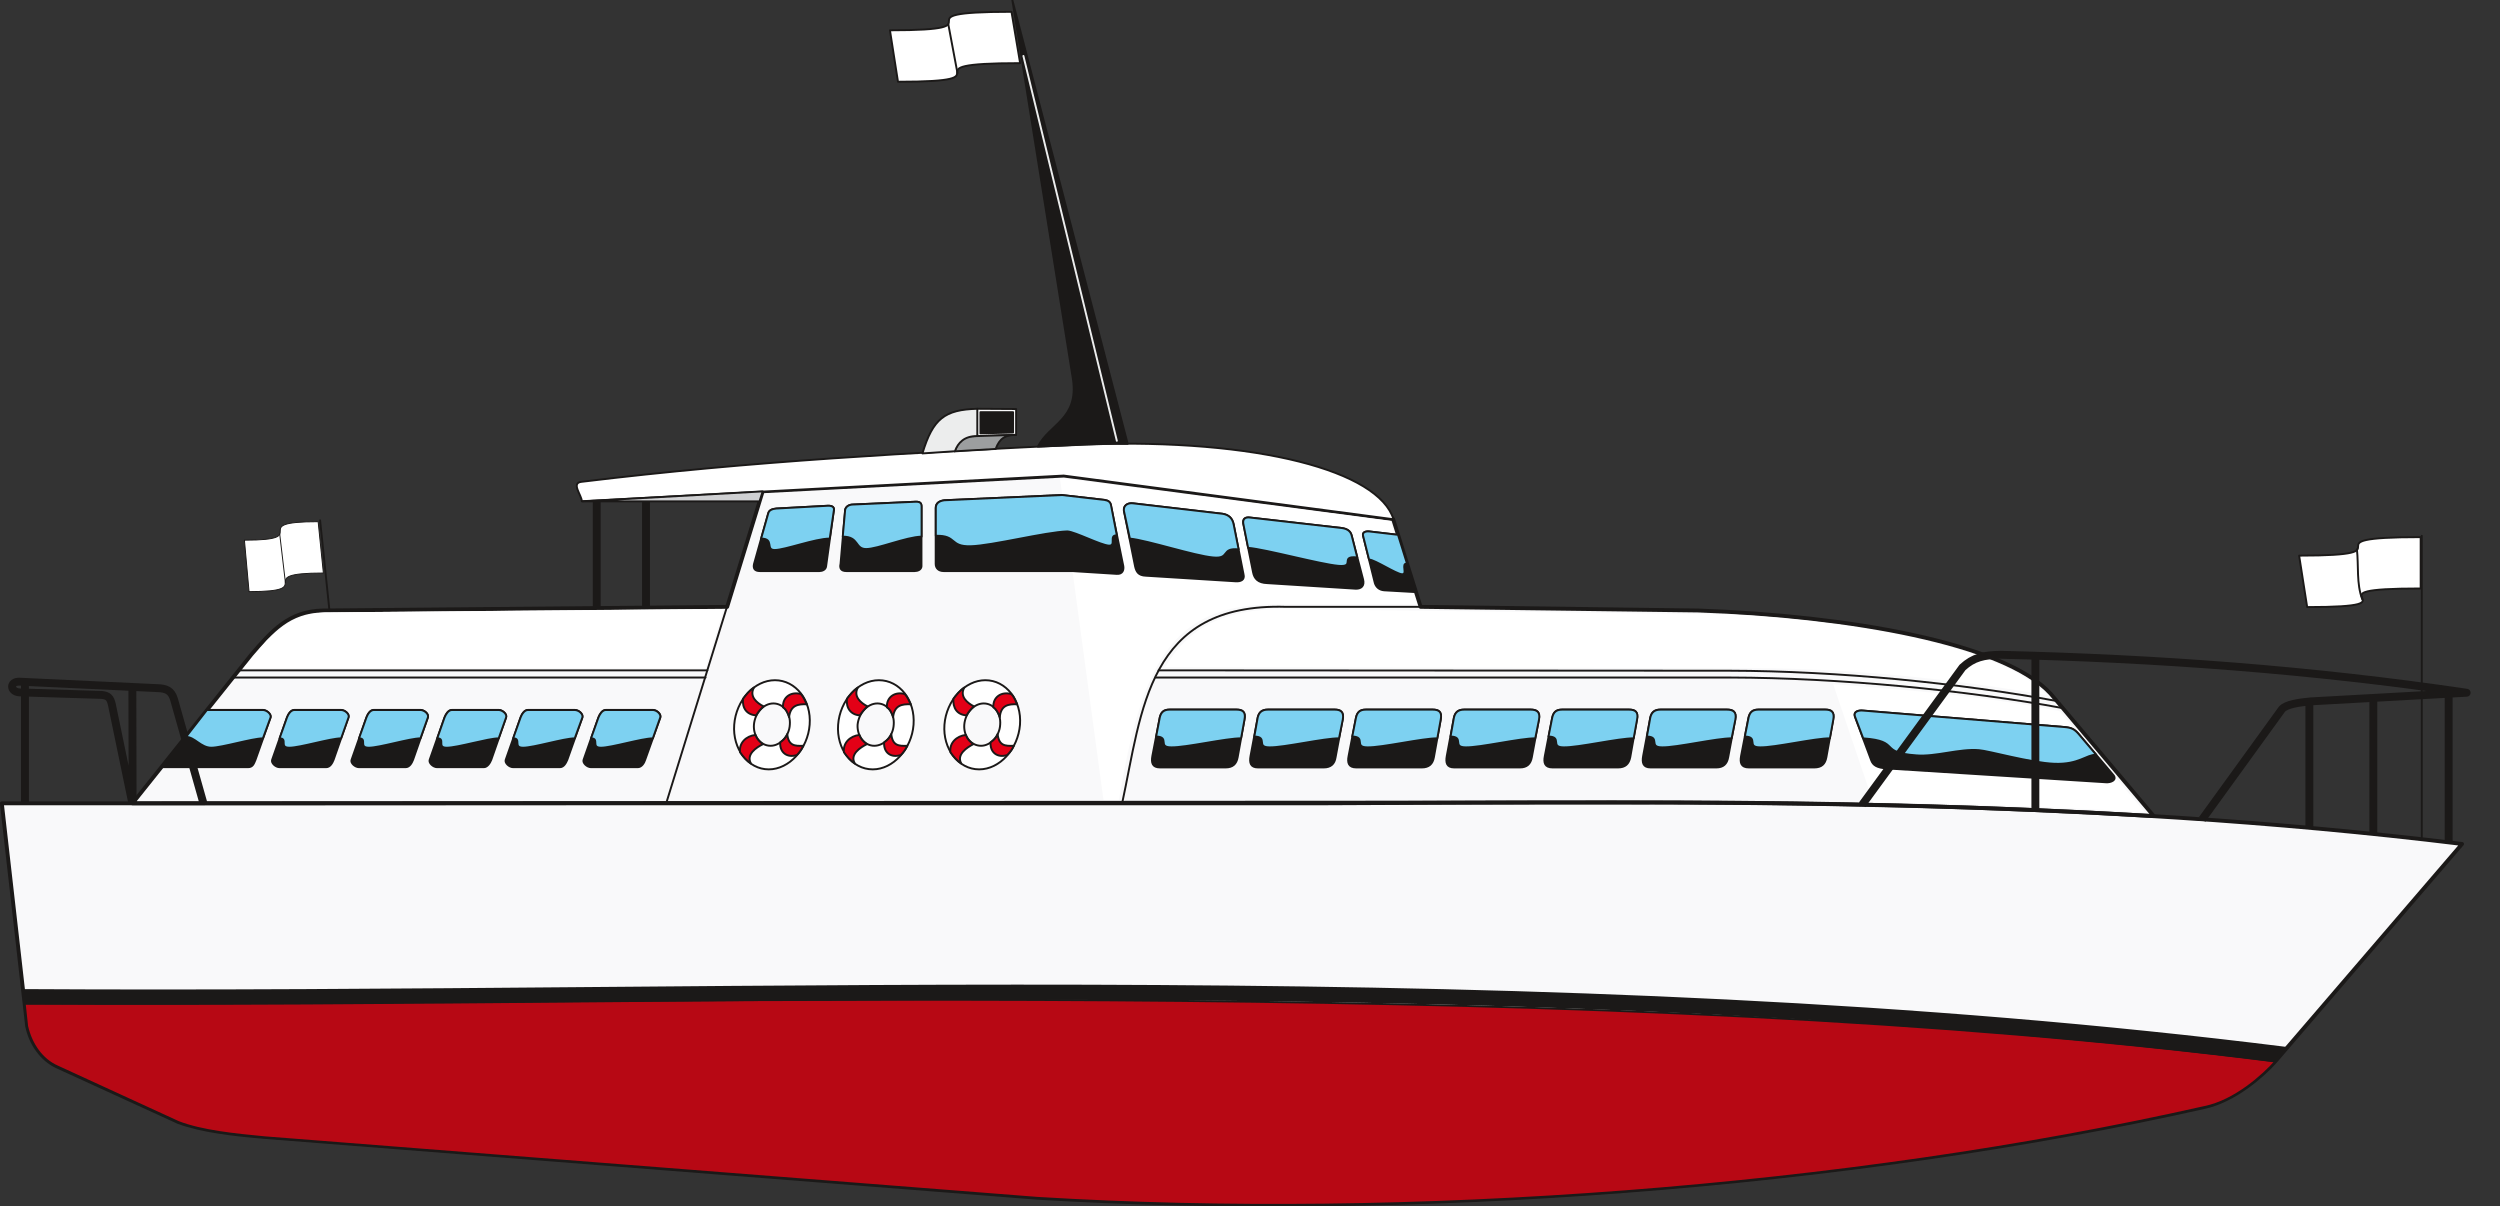 <svg xmlns="http://www.w3.org/2000/svg" xml:space="preserve" width="776.655" height="99.16mm" fill-rule="evenodd" stroke-linejoin="round" stroke-width="28.222" preserveAspectRatio="xMidYMid" version="1.2" viewBox="0 0 20549 9916"><rect x="0" y="0" width="20549" height="9916" fill="#333333" stroke="none"/><defs class="ClipPathGroup"><clipPath id="a" clipPathUnits="userSpaceOnUse"><path d="M0 0h20549v9916H0z"/></clipPath></defs><g class="SlideGroup"><g class="Slide" clip-path="url(#a)"><g class="Page"><g class="com.sun.star.drawing.ClosedBezierShape"><path fill="none" d="M-1 3893h20255v6026H-1z" class="BoundingBox"/><path fill="#F9F9FA" d="m15 6603 208 1830c30 148 122 275 246 333l998 457c191 71 465 102 707 122l6353 500c3035 183 6645-83 9592-746 249-54 483-262 584-376l1534-1786c-3119-382-6150-349-9383-334H15Zm0 0Zm1074 0 978-1224c167-193 307-355 587-361l3323-30 292-950 2476-129 2706 358 226 721 2281 30c1240 44 2520 267 2899 686l846 1004c-1324-77-2633-112-3974-112l-12640 7Z"/><path fill="none" stroke="#1B1918" stroke-linecap="round" stroke-width="32" d="m15 6603 208 1830c30 148 122 275 246 333l998 457c191 71 465 102 707 122l6353 500c3035 183 6645-83 9592-746 249-54 483-262 584-376l1534-1786c-3119-382-6150-349-9383-334H15Z"/><path fill="none" stroke="#1B1918" stroke-linecap="round" stroke-width="32" d="m1089 6603 978-1224c167-193 307-355 587-361l3323-30 292-950 2476-129 2706 358 226 721 2281 30c1240 44 2520 267 2899 686l846 1004c-1324-77-2633-112-3974-112l-12640 7Z"/></g><g class="com.sun.star.drawing.ClosedBezierShape"><path fill="none" d="M195 8209h18517v1705H195z" class="BoundingBox"/><path fill="#B70814" d="M223 8435c33 147 122 275 249 331l995 457c191 74 465 102 707 125l6353 498c3038 186 6646-81 9595-747 249-51 482-262 581-374-5495-698-12335-471-18500-476l20 186Z"/><path fill="none" stroke="#1B1918" stroke-linecap="round" stroke-width="16" d="M223 8435c33 147 122 275 249 331l995 457c191 74 465 102 707 125l6353 498c3038 186 6646-81 9595-747 249-51 482-262 581-374-5495-698-12335-471-18500-476l20 186Z"/></g><g class="com.sun.star.drawing.ClosedBezierShape"><path fill="none" d="M183 8093h18626v639H183z" class="BoundingBox"/><path fill="#1B1918" d="M18800 8614c-6081-762-12445-438-18609-476l12 111c6165 36 12419-288 18500 474l97-109Z"/><path fill="none" stroke="#1B1918" stroke-linecap="round" stroke-width="16" d="M18800 8614c-6081-762-12445-438-18609-476l12 111c6165 36 12419-288 18500 474l97-109Z"/></g><g class="com.sun.star.drawing.ClosedBezierShape"><path fill="none" d="M2002 3929h15628v2748H2002z" class="BoundingBox"/><path fill="#FFF" d="m8712 3929 358 2646h127c186-1109 427-1607 1271-1607h1179l-219-686-2716-353Zm0 0ZM2002 5492h3797l150-486-3279 28c-221 13-331 92-481 234l-187 224Zm0 0Zm7576-8 4804 8c826 0 1667 89 2439 221-366-414-1679-618-2609-663l-3688-44c-409 8-730 107-946 478Zm0 0Zm5820 1114c752 5 1494 35 2231 78l-701-831c-610-122-1220-173-1860-221l330 974Z"/></g><g fill="none" class="com.sun.star.drawing.OpenBezierShape"><path d="M1910 4031h15052v2583H1910z" class="BoundingBox"/><path stroke="#1B1918" stroke-linecap="round" stroke-width="16" d="m6269 4039-793 2563m4047-1092 4689 3c907 2 1910 104 2693 249"/><path stroke="#1B1918" stroke-linecap="round" stroke-width="16" d="M9498 5569h4722c906 2 1950 106 2733 251"/><path stroke="#1B1918" stroke-linecap="round" stroke-width="16" d="M11677 4988h-1107c-1142-35-1182 857-1347 1617M1918 5569h3881m-3836-59h3851"/></g><g class="com.sun.star.drawing.ClosedBezierShape"><path fill="none" d="M6026 5583h2369v750H6026z" class="BoundingBox"/><path fill="#FFF" d="M8086 5782c82 0 143 79 135 175-5 94-79 173-157 173-84 0-145-79-138-173 8-96 79-175 160-175Zm0 0Zm13-191c170 0 300 165 285 366-16 199-165 367-336 367-170 0-300-168-285-367 15-201 169-366 336-366Zm0 0Zm-887 191c81 0 142 79 134 175-5 94-78 173-160 173-81 0-142-79-137-173 10-96 81-175 163-175Zm0 0Zm12-191c171 0 300 165 285 366-15 199-168 367-335 367-171 0-300-168-285-367 15-201 165-366 335-366Zm0 0Zm-867 191c82 0 143 79 135 175-5 94-79 173-158 173-83 0-144-79-137-173 8-96 79-175 160-175Zm0 0Zm13-191c170 0 301 165 285 366-15 199-168 367-336 367-170 0-299-168-284-367 15-201 165-366 335-366Z"/><path fill="none" stroke="#1B1918" stroke-linecap="round" stroke-width="16" d="M8086 5782c82 0 143 79 135 175-5 94-79 173-157 173-84 0-145-79-138-173 8-96 79-175 160-175Z"/><path fill="none" stroke="#1B1918" stroke-linecap="round" stroke-width="16" d="M8099 5591c170 0 300 165 285 366-16 199-165 367-336 367-170 0-300-168-285-367 15-201 169-366 336-366Zm-887 191c81 0 142 79 134 175-5 94-78 173-160 173-81 0-142-79-137-173 10-96 81-175 163-175Z"/><path fill="none" stroke="#1B1918" stroke-linecap="round" stroke-width="16" d="M7224 5591c171 0 300 165 285 366-15 199-168 367-335 367-171 0-300-168-285-367 15-201 165-366 335-366Zm-867 191c82 0 143 79 135 175-5 94-79 173-158 173-83 0-144-79-137-173 8-96 79-175 160-175Z"/><path fill="none" stroke="#1B1918" stroke-linecap="round" stroke-width="16" d="M6370 5591c170 0 301 165 285 366-15 199-168 367-336 367-170 0-299-168-284-367 15-201 165-366 335-366Z"/></g><g class="com.sun.star.drawing.ClosedBezierShape"><path fill="none" d="M6074 5644h2296v640H6074z" class="BoundingBox"/><path fill="#E30016" d="M7926 5652c-41 73 26 127 79 154-26 23-46 49-61 74-76-5-114-61-107-137 26-33 54-69 89-91Zm0 0Zm-25 623c-41-74 48-132 99-158-31-23-51-45-61-76-76 8-137 66-127 142 25 36 53 69 89 92Zm0 0Zm264-461c-5-86 68-132 147-109 26 25 33 53 48 84-71-3-134 7-142 106-12-33-28-66-53-81Zm0 0Zm-23 288c-5 84 58 130 137 104 23-23 41-45 54-76-72 3-122 0-133-96-10 30-33 50-58 68Zm0 0Zm-1945-450c-41 73 25 127 79 154-26 23-46 49-61 74-77-5-117-61-107-137 25-33 53-69 89-91Zm0 0Zm-25 623c-41-74 45-132 99-158-31-23-51-45-61-76-77 8-137 66-127 142 25 36 53 69 89 92Zm0 0Zm264-461c-5-86 68-132 147-109 23 25 33 53 48 84-71-3-134 7-145 106-10-33-25-66-50-81Zm0 0Zm-23 288c-5 84 58 130 137 104 23-23 38-45 53-76-71 3-122 0-132-96-10 30-33 50-58 68Zm0 0Zm638-450c-40 73 26 127 79 154-25 23-46 49-63 74-74-5-115-61-105-137 26-33 54-69 89-91Zm0 0Zm-25 623c-43-74 46-132 99-158-30-23-51-45-61-76-76 8-137 66-127 142 25 36 53 69 89 92Zm0 0Zm264-461c-5-86 69-132 147-109 23 25 33 53 49 84-71-3-135 7-145 106-10-33-25-66-51-81Zm0 0Zm-23 288c-5 84 56 130 137 104 23-23 39-45 54-76-71 3-122 0-132-96-10 30-33 50-59 68Z"/><path fill="none" stroke="#1B1918" stroke-linecap="round" stroke-width="16" d="M7926 5652c-41 73 26 127 79 154-26 23-46 49-61 74-76-5-114-61-107-137 26-33 54-69 89-91Zm-25 623c-41-74 48-132 99-158-31-23-51-45-61-76-76 8-137 66-127 142 25 36 53 69 89 92Zm264-461c-5-86 68-132 147-109 26 25 33 53 48 84-71-3-134 7-142 106-12-33-28-66-53-81Zm-23 288c-5 84 58 130 137 104 23-23 41-45 54-76-72 3-122 0-133-96-10 30-33 50-58 68Zm-1945-450c-41 73 25 127 79 154-26 23-46 49-61 74-77-5-117-61-107-137 25-33 53-69 89-91Zm-25 623c-41-74 45-132 99-158-31-23-51-45-61-76-77 8-137 66-127 142 25 36 53 69 89 92Zm264-461c-5-86 68-132 147-109 23 25 33 53 48 84-71-3-134 7-145 106-10-33-25-66-50-81Zm-23 288c-5 84 58 130 137 104 23-23 38-45 53-76-71 3-122 0-132-96-10 30-33 50-58 68Zm638-450c-40 73 26 127 79 154-25 23-46 49-63 74-74-5-115-61-105-137 26-33 54-69 89-91Zm-25 623c-43-74 46-132 99-158-30-23-51-45-61-76-76 8-137 66-127 142 25 36 53 69 89 92Zm264-461c-5-86 69-132 147-109 23 25 33 53 49 84-71-3-135 7-145 106-10-33-25-66-51-81Zm-23 288c-5 84 56 130 137 104 23-23 39-45 54-76-71 3-122 0-132-96-10 30-33 50-59 68Z"/></g><g class="com.sun.star.drawing.ClosedBezierShape"><path fill="none" d="M1320 4061h16071v2379H1320z" class="BoundingBox"/><path fill="#1B1918" d="m11301 4793-97-389c-8-28 18-38 48-36l239 28 150 471-264-15c-41-3-66-28-76-59Zm0 0Zm-1082-491c-6-38 17-53 55-48l752 86c41 5 74 21 84 61l94 362c13 53-15 76-58 76l-729-46c-77-2-107-38-117-88l-81-403Zm0 0Zm-889 353-92-457c-5-43 31-66 74-61l736 86c51 8 82 36 92 87l81 410c13 48-25 61-66 58l-737-46c-61-2-78-33-88-77Zm0 0Zm-1639-480c0-40 31-58 71-63l966-43 350 40c33 5 48 18 53 43l102 501c5 31-5 67-53 64l-364-23H7757c-43 0-66-25-66-59v-460Zm0 0Zm-734 519c-46 0-56-25-48-59l38-447c8-26 33-41 66-41l516-23c35 0 45 13 45 41v490c-2 27-30 39-56 39h-561Zm0 0Zm-711 0c-46 0-56-25-48-59l117-417c7-25 33-35 66-38l426-23c36 0 54 13 46 44l-63 454c-3 27-31 39-54 39h-490Zm0 0ZM4980 5835h387c31 0 69 34 61 62l-125 348c-8 25-28 61-61 61h-384c-33 0-71-36-61-61l122-348c10-26 31-62 61-62Zm0 0Zm-640 0h383c34 0 72 34 64 62l-124 348c-11 25-28 61-61 61h-384c-33 0-71-36-61-61l122-348c10-26 30-62 61-62Zm0 0Zm-625 0h384c30 0 71 34 61 62l-122 348c-10 25-31 61-61 61h-384c-33 0-71-36-61-61l122-348c10-26 31-62 61-62Zm0 0Zm-643 0h384c31 0 71 34 61 62l-122 348c-10 25-28 61-61 61h-383c-33 0-72-36-61-61l122-348c10-26 30-62 60-62Zm0 0Zm-652 0h383c31 0 71 34 61 62l-122 348c-10 25-28 61-61 61h-383c-33 0-71-36-61-61l122-348c10-26 30-62 61-62Zm0 0Zm-719 0h460c30 0 71 36 63 62l-124 348c-13 30-21 61-61 61h-711l373-471Zm0 0Zm12671 62c11-41 31-65 82-65h548c51 0 79 19 66 83l-56 309c-10 56-40 84-99 84h-538c-64 0-74-38-64-94l61-317Zm0 0Zm-807 0c10-41 33-65 84-65h546c50 0 81 19 68 83l-58 309c-10 56-41 84-97 84h-541c-61 0-71-38-61-94l59-317Zm0 0Zm-806 0c10-41 30-65 81-65h549c51 0 79 19 66 83l-55 309c-11 56-42 84-100 84h-539c-63 0-74-38-63-94l61-317Zm0 0Zm-808 0c10-41 33-65 84-65h546c50 0 81 19 68 83l-58 309c-10 56-41 84-97 84h-541c-61 0-71-38-61-94l59-317Zm0 0Zm-805 0c10-41 30-65 81-65h549c50 0 78 19 66 83l-56 309c-10 56-41 84-99 84h-539c-63 0-74-38-63-94l61-317Zm0 0Zm-808 0c10-41 33-65 84-65h548c49 0 79 19 66 83l-58 309c-8 56-41 84-97 84h-541c-61 0-71-38-61-94l59-317Zm0 0Zm-805 0c10-41 30-65 81-65h549c50 0 78 19 66 83l-56 309c-10 56-41 84-99 84h-539c-63 0-73-38-63-94l61-317Zm0 0Zm5848 353-135-361c-13-38 26-54 71-48l1651 135c56 5 82 15 120 60l284 336c31 40-23 61-61 58l-1803-114c-79-5-112-26-127-66Z"/><path fill="none" stroke="#1B1918" stroke-linecap="round" stroke-width="16" d="m11301 4793-97-389c-8-28 18-38 48-36l239 28 150 471-264-15c-41-3-66-28-76-59Zm-1082-491c-6-38 17-53 55-48l752 86c41 5 74 21 84 61l94 362c13 53-15 76-58 76l-729-46c-77-2-107-38-117-88l-81-403Zm-889 353-92-457c-5-43 31-66 74-61l736 86c51 8 82 36 92 87l81 410c13 48-25 61-66 58l-737-46c-61-2-78-33-88-77Zm-1639-480c0-40 31-58 71-63l966-43 350 40c33 5 48 18 53 43l102 501c5 31-5 67-53 64l-364-23H7757c-43 0-66-25-66-59v-460Zm-734 519c-46 0-56-25-48-59l38-447c8-26 33-41 66-41l516-23c35 0 45 13 45 41v490c-2 27-30 39-56 39h-561Zm-711 0c-46 0-56-25-48-59l117-417c7-25 33-35 66-38l426-23c36 0 54 13 46 44l-63 454c-3 27-31 39-54 39h-490ZM4980 5835h387c31 0 69 34 61 62l-125 348c-8 25-28 61-61 61h-384c-33 0-71-36-61-61l122-348c10-26 31-62 61-62Zm-640 0h383c34 0 72 34 64 62l-124 348c-11 25-28 61-61 61h-384c-33 0-71-36-61-61l122-348c10-26 30-62 61-62Zm-625 0h384c30 0 71 34 61 62l-122 348c-10 25-31 61-61 61h-384c-33 0-71-36-61-61l122-348c10-26 31-62 61-62Zm-643 0h384c31 0 71 34 61 62l-122 348c-10 25-28 61-61 61h-383c-33 0-72-36-61-61l122-348c10-26 30-62 60-62Zm-652 0h383c31 0 71 34 61 62l-122 348c-10 25-28 61-61 61h-383c-33 0-71-36-61-61l122-348c10-26 30-62 61-62Zm-719 0h460c30 0 71 36 63 62l-124 348c-13 30-21 61-61 61h-711l373-471Zm12671 62c11-41 31-65 82-65h548c51 0 79 19 66 83l-56 309c-10 56-40 84-99 84h-538c-64 0-74-38-64-94l61-317Zm-807 0c10-41 33-65 84-65h546c50 0 81 19 68 83l-58 309c-10 56-41 84-97 84h-541c-61 0-71-38-61-94l59-317Zm-806 0c10-41 30-65 81-65h549c51 0 79 19 66 83l-55 309c-11 56-42 84-100 84h-539c-63 0-74-38-63-94l61-317Zm-808 0c10-41 33-65 84-65h546c50 0 81 19 68 83l-58 309c-10 56-41 84-97 84h-541c-61 0-71-38-61-94l59-317Zm-805 0c10-41 30-65 81-65h549c50 0 78 19 66 83l-56 309c-10 56-41 84-99 84h-539c-63 0-74-38-63-94l61-317Zm-808 0c10-41 33-65 84-65h548c49 0 79 19 66 83l-58 309c-8 56-41 84-97 84h-541c-61 0-71-38-61-94l59-317Zm-805 0c10-41 30-65 81-65h549c50 0 78 19 66 83l-56 309c-10 56-41 84-99 84h-539c-63 0-73-38-63-94l61-317Zm5848 353-135-361c-13-38 26-54 71-48l1651 135c56 5 82 15 120 60l284 336c31 40-23 61-61 58l-1803-114c-79-5-112-26-127-66Z"/></g><g fill="none" class="com.sun.star.drawing.OpenBezierShape"><path d="M66 5570h1638v1042H66z" class="BoundingBox"/><path stroke="#1B1918" stroke-linejoin="miter" stroke-width="65" d="m1672 6602-242-855c-22-73-66-89-139-91l-1132-53c-82-2-77 83 0 88l676 21c54 5 72 23 85 81l168 811m-883-996v996m883-958 2 961"/></g><g class="com.sun.star.drawing.ClosedBezierShape"><path fill="none" d="M4733 3639h6731v639H4733z" class="BoundingBox"/><path fill="#FFF" d="M11454 4268c-122-395-1105-663-2525-616-1438 69-2742 137-4147 308-93 8 0 110 0 160l3961-211 2711 359Z"/><path fill="none" stroke="#1B1918" stroke-linecap="round" stroke-width="16" d="M11454 4268c-122-395-1105-663-2525-616-1438 69-2742 137-4147 308-93 8 0 110 0 160l3961-211 2711 359Z"/></g><g class="com.sun.star.drawing.PolyPolygonShape"><path fill="none" d="M4777 4031h1502v99H4777z" class="BoundingBox"/><path fill="#CFD0D2" d="M4785 4121h1458l26-82-1484 82Z"/><path fill="none" stroke="#1B1918" stroke-linecap="round" stroke-width="16" d="M4785 4121h1458l26-82-1484 82Z"/></g><g fill="none" class="com.sun.star.drawing.PolyLineShape"><path d="M4872 4122h472v876h-472z" class="BoundingBox"/><path stroke="#1B1918" stroke-linejoin="miter" stroke-width="65" d="M5310 4122v873m-405-873v875"/></g><g class="com.sun.star.drawing.ClosedBezierShape"><path fill="none" d="M1521 4061h15718v2227H1521z" class="BoundingBox"/><path fill="#7DD1F1" d="M14373 5897c10-41 30-64 81-64h549c50 0 78 18 66 82l-28 154c-117-2-457 77-574 74-117 0-8-86-125-89l31-157Zm0 0Zm-808 0c10-41 33-64 84-64h546c51 0 81 18 69 82l-31 154c-117-2-457 77-571 74-117 0-11-86-125-89l28-157Zm0 0Zm-806 0c10-41 30-64 81-64h550c51 0 79 18 66 82l-28 154c-117-2-458 77-575 74-117 0-8-86-125-89l31-157Zm0 0Zm-808 0c10-41 33-64 84-64h546c51 0 81 18 69 82l-31 154c-117-2-457 77-571 74-117 0-8-86-125-89l28-157Zm0 0Zm-805 0c10-41 30-64 81-64h549c51 0 79 18 66 82l-28 154c-117-2-457 77-574 74-117 0-8-86-125-89l31-157Zm0 0Zm-808 0c10-41 33-64 84-64h549c48 0 78 18 66 82l-31 154c-117-2-457 77-571 74-117 0-8-86-125-89l28-157Zm0 0Zm-805 0c10-41 31-64 81-64h549c51 0 79 18 66 82l-28 154c-117-2-457 77-574 74-117 0-8-86-124-89l30-157Zm0 0Zm1720-1298-49-195c-7-28 18-38 49-36l238 28 74 237c-53-5 10 92-43 87-51-5-216-116-269-121Zm0 0Zm-1034-297c-5-38 18-53 56-48l752 86c40 5 73 21 83 61l46 181c-150-16-8 82-155 69-150-13-592-135-742-148l-40-201Zm0 0Zm-932 125-49-229c-5-43 31-66 74-61l737 86c50 8 81 36 91 87l41 206c-150-16-64 81-211 66-150-13-536-140-683-155Zm0 0Zm-1595-252c0-40 30-58 71-63l965-43 350 40c33 5 49 18 54 43l48 249c-69-5 0 87-66 84-69-5-274-112-340-117-181 5-615 117-795 122-178 5-110-91-287-86v-229Zm0 0Zm-765 236 20-223c8-26 33-41 66-41l516-23c36 0 46 13 46 41v246c-127 3-361 102-455 102-96 0-56-102-193-102Zm0 0Zm-671 16 59-209c7-25 33-35 66-38l427-23c35 0 53 13 45 44l-33 226c-119 0-368 94-452 94-81 0 0-94-112-94Zm0 0ZM4980 5836h386c31 0 69 33 61 61l-61 172c-88 0-340 77-426 77-87 0-10-77-82-77l61-172c11-26 31-61 61-61Zm0 0Zm-640 0h384c33 0 71 33 63 61l-63 172c-87 0-338 77-424 77-87 0-11-77-82-77l61-172c10-26 31-61 61-61Zm0 0Zm-625 0h384c30 0 71 33 61 61l-61 172c-86 0-338 77-427 77-86 0-7-77-78-77l60-172c11-26 31-61 61-61Zm0 0Zm-642 0h383c31 0 71 33 61 61l-61 172c-86 0-337 77-424 77-89 0-10-77-81-77l61-172c10-26 30-61 61-61Zm0 0Zm-653 0h384c30 0 71 33 61 61l-61 172c-87 0-338 77-425 77-89 0-10-77-81-77l61-172c10-26 31-61 61-61Zm0 0Zm-259 0c30 0 71 33 63 61l-63 172c-86 0-338 77-424 77-87 0-137-89-208-89l172-221h460Zm0 0Zm13154 233-68-180c-13-38 25-53 71-48l1651 135c56 5 81 15 119 60l142 168c-81-2-139 81-343 74-200-8-543-107-622-112-160-13-356 56-513 43-320-23-119-117-437-140Z"/><path fill="none" stroke="#1B1918" stroke-linecap="round" stroke-width="16" d="M14373 5897c10-41 30-64 81-64h549c50 0 78 18 66 82l-28 154c-117-2-457 77-574 74-117 0-8-86-125-89l31-157Zm-808 0c10-41 33-64 84-64h546c51 0 81 18 69 82l-31 154c-117-2-457 77-571 74-117 0-11-86-125-89l28-157Zm-806 0c10-41 30-64 81-64h550c51 0 79 18 66 82l-28 154c-117-2-458 77-575 74-117 0-8-86-125-89l31-157Zm-808 0c10-41 33-64 84-64h546c51 0 81 18 69 82l-31 154c-117-2-457 77-571 74-117 0-8-86-125-89l28-157Zm-805 0c10-41 30-64 81-64h549c51 0 79 18 66 82l-28 154c-117-2-457 77-574 74-117 0-8-86-125-89l31-157Zm-808 0c10-41 33-64 84-64h549c48 0 78 18 66 82l-31 154c-117-2-457 77-571 74-117 0-8-86-125-89l28-157Zm-805 0c10-41 31-64 81-64h549c51 0 79 18 66 82l-28 154c-117-2-457 77-574 74-117 0-8-86-124-89l30-157Zm1720-1298-49-195c-7-28 18-38 49-36l238 28 74 237c-53-5 10 92-43 87-51-5-216-116-269-121Zm-1034-297c-5-38 18-53 56-48l752 86c40 5 73 21 83 61l46 181c-150-16-8 82-155 69-150-13-592-135-742-148l-40-201Zm-932 125-49-229c-5-43 31-66 74-61l737 86c50 8 81 36 91 87l41 206c-150-16-64 81-211 66-150-13-536-140-683-155Zm-1595-252c0-40 30-58 71-63l965-43 350 40c33 5 49 18 54 43l48 249c-69-5 0 87-66 84-69-5-274-112-340-117-181 5-615 117-795 122-178 5-110-91-287-86v-229Zm-765 236 20-223c8-26 33-41 66-41l516-23c36 0 46 13 46 41v246c-127 3-361 102-455 102-96 0-56-102-193-102Zm-671 16 59-209c7-25 33-35 66-38l427-23c35 0 53 13 45 44l-33 226c-119 0-368 94-452 94-81 0 0-94-112-94ZM4980 5836h386c31 0 69 33 61 61l-61 172c-88 0-340 77-426 77-87 0-10-77-82-77l61-172c11-26 31-61 61-61Zm-640 0h384c33 0 71 33 63 61l-63 172c-87 0-338 77-424 77-87 0-11-77-82-77l61-172c10-26 31-61 61-61Zm-625 0h384c30 0 71 33 61 61l-61 172c-86 0-338 77-427 77-86 0-7-77-78-77l60-172c11-26 31-61 61-61Zm-642 0h383c31 0 71 33 61 61l-61 172c-86 0-337 77-424 77-89 0-10-77-81-77l61-172c10-26 30-61 61-61Zm-653 0h384c30 0 71 33 61 61l-61 172c-87 0-338 77-425 77-89 0-10-77-81-77l61-172c10-26 31-61 61-61Zm-259 0c30 0 71 33 63 61l-63 172c-86 0-338 77-424 77-87 0-137-89-208-89l172-221h460Zm13154 233-68-180c-13-38 25-53 71-48l1651 135c56 5 81 15 119 60l142 168c-81-2-139 81-343 74-200-8-543-107-622-112-160-13-356 56-513 43-320-23-119-117-437-140Z"/></g><g class="com.sun.star.drawing.ClosedBezierShape"><path fill="none" d="M8312-8h966v3688h-966z" class="BoundingBox"/><path fill="#1B1918" d="M8531 3671c94-186 337-226 288-556L8321 0l948 3648c-249-3-486 15-738 23Z"/><path fill="none" stroke="#1B1918" stroke-linecap="round" stroke-width="16" d="M8531 3671c94-186 337-226 288-556L8321 0l948 3648c-249-3-486 15-738 23Z"/></g><g fill="none" class="com.sun.star.drawing.LineShape"><path d="M8404 452h785v3180h-785z" class="BoundingBox"/><path stroke="#ECEDED" stroke-linecap="round" stroke-width="16" d="m8412 460 768 3163"/></g><g class="com.sun.star.drawing.ClosedBezierShape"><path fill="none" d="M7307 89h1087v592H7307z" class="BoundingBox"/><path fill="#FFF" d="M7381 672c976 0-13-153 1004-153l-71-422c-1016 0-23 152-999 152l66 423Z"/><path fill="none" stroke="#1B1918" stroke-linecap="round" stroke-width="16" d="M7381 672c976 0-13-153 1004-153l-71-422c-1016 0-23 152-999 152l66 423Z"/></g><g class="com.sun.star.drawing.ClosedBezierShape"><path fill="none" d="M18890 4407h1016v592h-1016z" class="BoundingBox"/><path fill="#FFF" d="M18964 4990c976 0-83-153 933-153v-422c-1016 0-23 152-999 152l66 423Z"/><path fill="none" stroke="#1B1918" stroke-linecap="round" stroke-width="16" d="M18964 4990c976 0-83-153 933-153v-422c-1016 0-23 152-999 152l66 423Z"/></g><g fill="none" class="com.sun.star.drawing.LineShape"><path d="M7787 193h92v417h-92z" class="BoundingBox"/><path stroke="#1B1918" stroke-linecap="round" stroke-width="16" d="m7795 201 75 400"/></g><g fill="none" class="com.sun.star.drawing.OpenBezierShape"><path d="M19365 4508h61v427h-61z" class="BoundingBox"/><path stroke="#1B1918" stroke-linecap="round" stroke-width="16" d="M19373 4516c15 135-5 282 44 410"/></g><g class="com.sun.star.drawing.ClosedBezierShape"><path fill="none" d="M2005 4284h659v584h-659z" class="BoundingBox"/><path fill="#FFF" d="M2047 4863c596 0-5-153 611-153l-43-422c-616 0-13 152-606 152l38 423Z"/><path fill="none" stroke="#1B1918" stroke-linecap="round" stroke-width="8" d="M2047 4863c596 0-5-153 611-153l-43-422c-616 0-13 152-606 152l38 423Z"/></g><g fill="none" class="com.sun.star.drawing.LineShape"><path d="M2295 4385h56v409h-56z" class="BoundingBox"/><path stroke="#1B1918" stroke-linecap="round" stroke-width="8" d="m2299 4389 47 400"/></g><g fill="none" class="com.sun.star.drawing.LineShape"><path d="M2623 4269h94v760h-94z" class="BoundingBox"/><path stroke="#1B1918" stroke-linecap="round" stroke-width="16" d="m2631 4277 77 743"/></g><g fill="none" class="com.sun.star.drawing.OpenBezierShape"><path d="M15279 5349h5002v1578h-5002z" class="BoundingBox"/><path stroke="#1B1918" stroke-linejoin="miter" stroke-width="65" d="m15306 6615 825-1129c89-82 175-102 312-104 1291 30 2562 124 3832 312l-1280 71c-97 9-204 24-239 65l-655 905m-1371-1346v1272m2252-896v1041m526-1066v1117m619-1163v1231"/></g><g class="com.sun.star.drawing.PolyPolygonShape"><path fill="none" d="M8023 3352h338v242h-338z" class="BoundingBox"/><path fill="#F9F9FA" d="m8031 3360 321 2v213l-321 10v-225Z"/><path fill="none" stroke="#1B1918" stroke-linecap="round" stroke-width="16" d="m8031 3360 321 2v213l-321 10v-225Z"/></g><g class="com.sun.star.drawing.ClosedBezierShape"><path fill="none" d="M7837 3565h524v154h-524z" class="BoundingBox"/><path fill="#9C9E9F" d="m7846 3710 338-20c33-89 79-114 168-116l-456 15-50 121Z"/><path fill="none" stroke="#1B1918" stroke-linecap="round" stroke-width="16" d="m7846 3710 338-20c33-89 79-114 168-116l-456 15-50 121Z"/></g><g class="com.sun.star.drawing.ClosedBezierShape"><path fill="none" d="M7574 3352h468v384h-468z" class="BoundingBox"/><path fill="#ECEDED" d="M7582 3727c86-286 183-360 451-367v224c-107 0-158 54-184 125l-267 18Z"/><path fill="none" stroke="#1B1918" stroke-linecap="round" stroke-width="16" d="M7582 3727c86-286 183-360 451-367v224c-107 0-158 54-184 125l-267 18Z"/></g><g class="com.sun.star.drawing.PolyPolygonShape"><path fill="none" d="M8051 3379h285v192h-285z" class="BoundingBox"/><path fill="#1B1918" d="M8059 3388v174l268-7v-167h-268Z"/><path fill="none" stroke="#1B1918" stroke-linecap="round" stroke-width="16" d="M8059 3388v174l268-7v-167h-268Z"/></g><g fill="none" class="com.sun.star.drawing.LineShape"><path d="M19898 4396h17v2511h-17z" class="BoundingBox"/><path stroke="#1B1918" stroke-linecap="round" stroke-width="16" d="M19906 4404v2494"/></g></g></g></g></svg>
